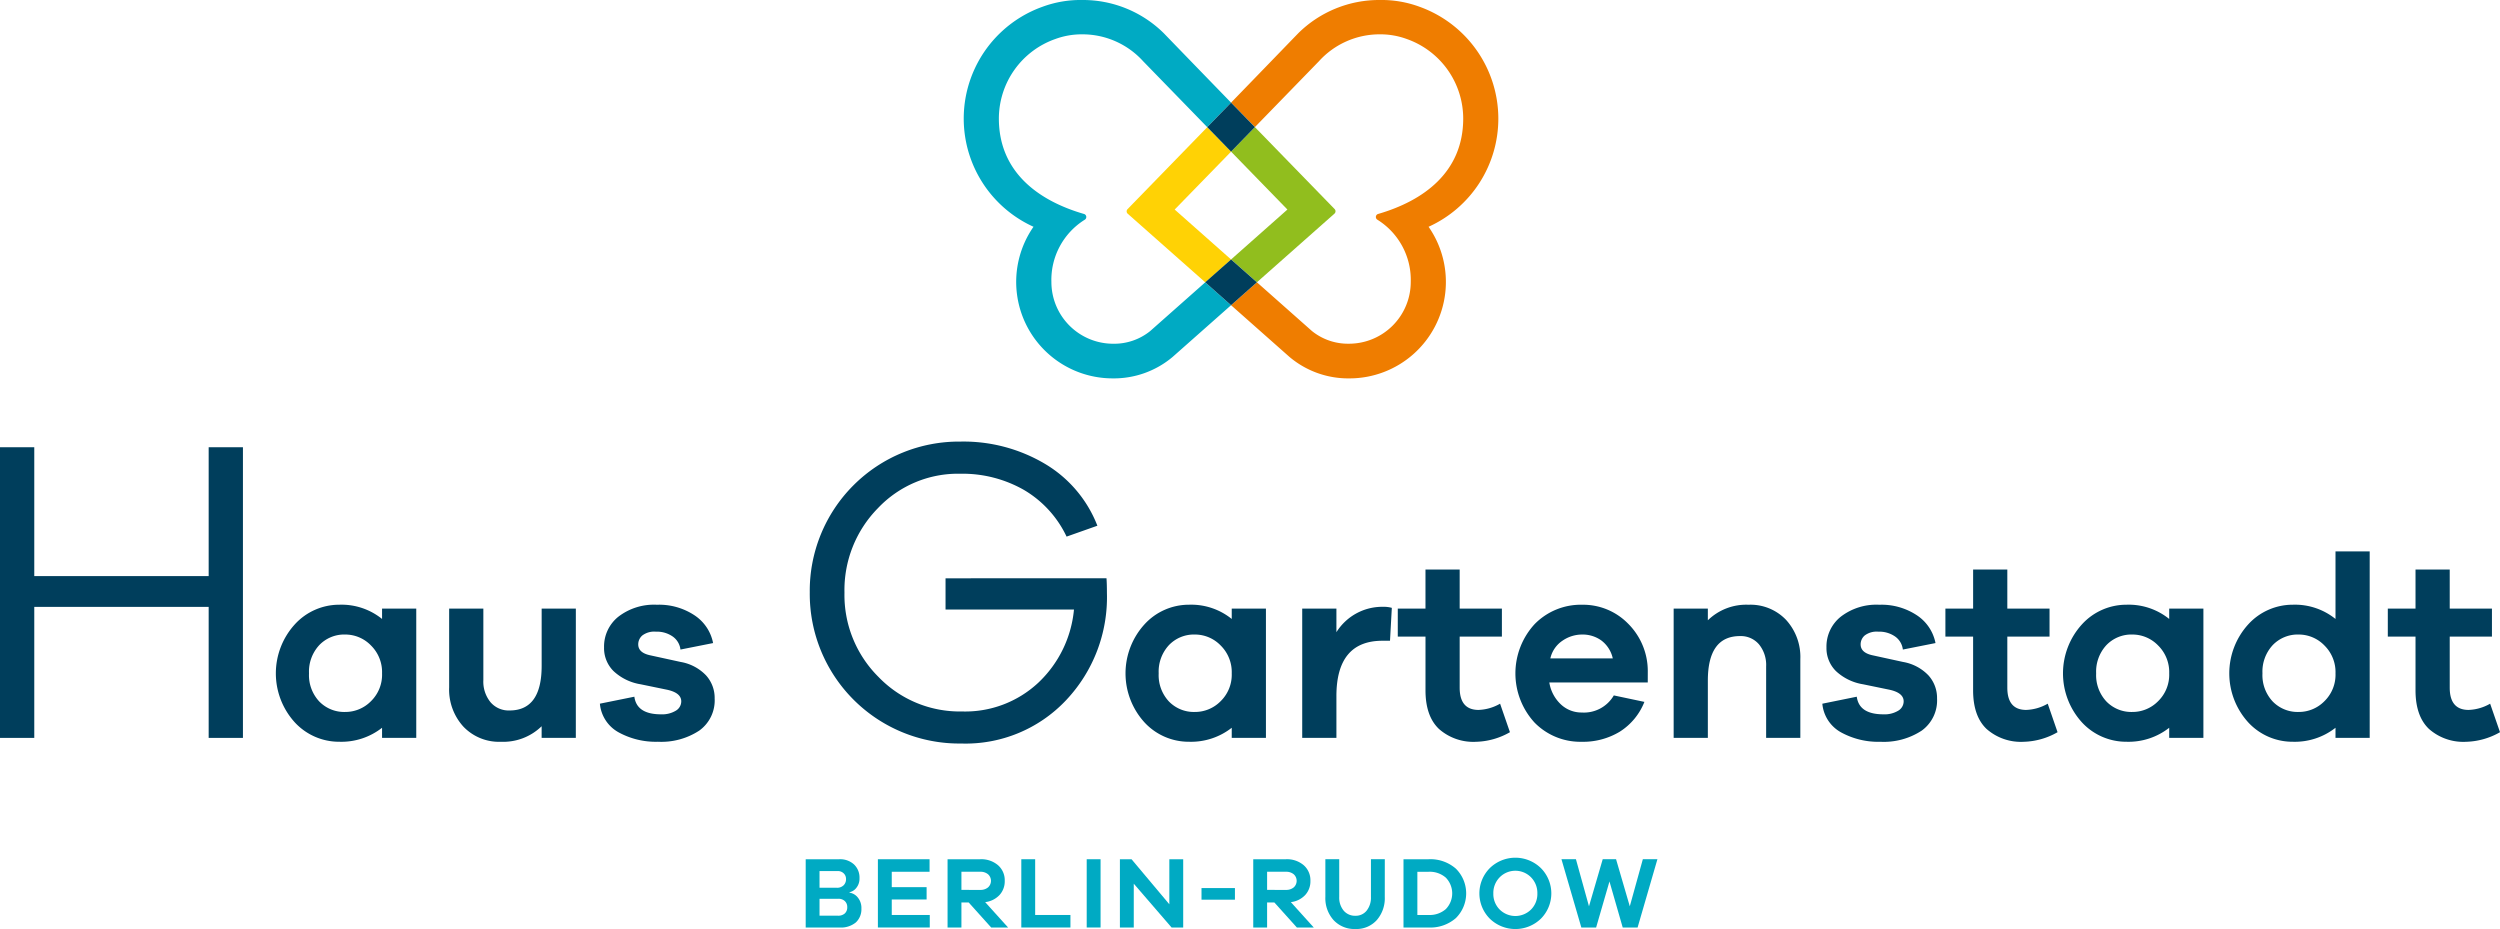 <svg xmlns="http://www.w3.org/2000/svg" viewBox="0 0 400.539 148.846">
  <defs>
    <style>
      .a {
        fill: #003e5c;
      }

      .b {
        fill: #00aac3;
      }

      .c {
        fill: #ffd205;
      }

      .d {
        fill: #ef7d00;
      }

      .e {
        fill: #91be1e;
      }
    </style>
  </defs>
  <title>4040 gartenstadt_Z_RGB</title>
  <g>
    <g>
      <path class="a" d="M45.038,118.222h-5.49V97.232H11.607v20.99H6.116V71.655h5.491V92.3H39.548V71.655h5.49Z" transform="translate(-6.116)"/>
      <path class="a" d="M72.807,118.222H67.328V116.6a10.564,10.564,0,0,1-6.849,2.241,9.642,9.642,0,0,1-7.138-3.113,11.668,11.668,0,0,1,.021-15.709,9.634,9.634,0,0,1,7.117-3.134,10.334,10.334,0,0,1,6.849,2.283v-1.66h5.479Zm-7.263-5.872a5.929,5.929,0,0,0,1.784-4.462,5.994,5.994,0,0,0-1.784-4.482,5.71,5.71,0,0,0-4.109-1.744,5.542,5.542,0,0,0-4.171,1.7,6.246,6.246,0,0,0-1.64,4.524,6.172,6.172,0,0,0,1.64,4.5,5.574,5.574,0,0,0,4.171,1.681A5.748,5.748,0,0,0,65.544,112.35Z" transform="translate(-6.116)"/>
      <path class="a" d="M98.372,118.222H92.894v-1.867a8.813,8.813,0,0,1-6.516,2.49,7.88,7.88,0,0,1-6.019-2.428,8.813,8.813,0,0,1-2.282-6.288V97.512h5.479v11.455A5.23,5.23,0,0,0,84.7,112.5a3.823,3.823,0,0,0,3.051,1.328q5.146,0,5.147-7.139V97.512h5.478Z" transform="translate(-6.116)"/>
      <path class="a" d="M107.751,111.623q.375,2.823,4.275,2.823a4.217,4.217,0,0,0,2.366-.581,1.738,1.738,0,0,0,.872-1.495q0-1.37-2.283-1.867l-4.234-.872a8.265,8.265,0,0,1-4.337-2.117,5.166,5.166,0,0,1-1.514-3.776,6.117,6.117,0,0,1,2.3-4.939,9.352,9.352,0,0,1,6.163-1.91,10.268,10.268,0,0,1,6.039,1.7,6.906,6.906,0,0,1,2.967,4.441l-5.228,1.038a2.978,2.978,0,0,0-1.225-2.076,4.436,4.436,0,0,0-2.719-.788,3.167,3.167,0,0,0-2.158.6,1.871,1.871,0,0,0-.664,1.432q0,1.328,1.867,1.743l4.94,1.079a7.349,7.349,0,0,1,4.047,2.137,5.392,5.392,0,0,1,1.39,3.715,5.958,5.958,0,0,1-2.47,5.146,11.072,11.072,0,0,1-6.62,1.785,12.378,12.378,0,0,1-6.308-1.515,5.835,5.835,0,0,1-2.989-4.586Z" transform="translate(-6.116)"/>
      <path class="a" d="M183.394,92.645q.067.9.069,2.363a24.01,24.01,0,0,1-6.568,17.2,22.132,22.132,0,0,1-16.786,6.916,23.972,23.972,0,0,1-24.256-24.187,23.912,23.912,0,0,1,24.118-24.188,25.588,25.588,0,0,1,13.588,3.58,19.888,19.888,0,0,1,8.375,9.9L177,85.973a17.2,17.2,0,0,0-6.881-7.507A19.9,19.9,0,0,0,159.971,75.9a17.658,17.658,0,0,0-13.206,5.525,18.7,18.7,0,0,0-5.352,13.519,18.507,18.507,0,0,0,5.456,13.518,18.078,18.078,0,0,0,13.38,5.526,17.16,17.16,0,0,0,12.2-4.588,18.448,18.448,0,0,0,5.735-11.746H157.607v-5Z" transform="translate(-6.116)"/>
      <path class="a" d="M208.938,118.222h-5.479V116.6a10.566,10.566,0,0,1-6.849,2.241,9.642,9.642,0,0,1-7.138-3.113,11.666,11.666,0,0,1,.021-15.709,9.631,9.631,0,0,1,7.117-3.134,10.334,10.334,0,0,1,6.849,2.283v-1.66h5.479Zm-7.263-5.872a5.929,5.929,0,0,0,1.784-4.462,5.994,5.994,0,0,0-1.784-4.482,5.712,5.712,0,0,0-4.11-1.744,5.541,5.541,0,0,0-4.17,1.7,6.246,6.246,0,0,0-1.64,4.524,6.172,6.172,0,0,0,1.64,4.5,5.573,5.573,0,0,0,4.17,1.681A5.75,5.75,0,0,0,201.675,112.35Z" transform="translate(-6.116)"/>
      <path class="a" d="M229.108,97.387l-.291,5.271h-1.2q-7.388,0-7.387,8.882v6.682h-5.479V97.512h5.479v3.777a8.654,8.654,0,0,1,7.428-4.068A4.872,4.872,0,0,1,229.108,97.387Z" transform="translate(-6.116)"/>
      <path class="a" d="M248.032,117.309a11.469,11.469,0,0,1-5.394,1.536,8.316,8.316,0,0,1-5.977-2.055q-2.159-2.053-2.158-6.2v-8.592h-4.441V97.512H234.5V91.245h5.478v6.267h6.765v4.482h-6.765v8.177q0,3.568,3.03,3.569a7.41,7.41,0,0,0,3.445-1Z" transform="translate(-6.116)"/>
      <path class="a" d="M270.112,109.341H254.341a6.117,6.117,0,0,0,1.847,3.507,4.8,4.8,0,0,0,3.34,1.307,5.537,5.537,0,0,0,5.147-2.739l4.9,1.037a9.968,9.968,0,0,1-3.942,4.773,11.357,11.357,0,0,1-6.1,1.619,10.267,10.267,0,0,1-7.553-3.071A11.656,11.656,0,0,1,252,99.982a10.351,10.351,0,0,1,7.616-3.093,10.087,10.087,0,0,1,7.285,2.968,10.731,10.731,0,0,1,3.216,7.616Zm-13.675-6.683a4.63,4.63,0,0,0-1.93,2.823h10a4.894,4.894,0,0,0-1.826-2.864,5.133,5.133,0,0,0-3.072-.955A5.559,5.559,0,0,0,256.437,102.658Z" transform="translate(-6.116)"/>
      <path class="a" d="M292.274,99.318a8.806,8.806,0,0,1,2.284,6.287v12.617h-5.479V106.767a5.228,5.228,0,0,0-1.141-3.527,3.821,3.821,0,0,0-3.051-1.329q-5.147,0-5.147,7.139v9.172h-5.478V97.512h5.478V99.38a8.813,8.813,0,0,1,6.517-2.491A7.871,7.871,0,0,1,292.274,99.318Z" transform="translate(-6.116)"/>
      <path class="a" d="M303.6,111.623q.374,2.823,4.275,2.823a4.222,4.222,0,0,0,2.366-.581,1.742,1.742,0,0,0,.871-1.495q0-1.37-2.283-1.867l-4.232-.872a8.261,8.261,0,0,1-4.338-2.117,5.167,5.167,0,0,1-1.515-3.776,6.118,6.118,0,0,1,2.3-4.939,9.352,9.352,0,0,1,6.163-1.91,10.27,10.27,0,0,1,6.039,1.7,6.919,6.919,0,0,1,2.968,4.441l-5.231,1.038a2.969,2.969,0,0,0-1.223-2.076,4.438,4.438,0,0,0-2.719-.788,3.167,3.167,0,0,0-2.158.6,1.868,1.868,0,0,0-.664,1.432q0,1.328,1.868,1.743l4.938,1.079a7.345,7.345,0,0,1,4.047,2.137,5.388,5.388,0,0,1,1.39,3.715A5.96,5.96,0,0,1,314,117.06a11.076,11.076,0,0,1-6.62,1.785,12.382,12.382,0,0,1-6.309-1.515,5.834,5.834,0,0,1-2.988-4.586Z" transform="translate(-6.116)"/>
      <path class="a" d="M335.769,117.309a11.472,11.472,0,0,1-5.395,1.536,8.316,8.316,0,0,1-5.977-2.055q-2.158-2.053-2.158-6.2v-8.592H317.8V97.512h4.441V91.245h5.479v6.267h6.764v4.482h-6.764v8.177q0,3.568,3.029,3.569a7.407,7.407,0,0,0,3.445-1Z" transform="translate(-6.116)"/>
      <path class="a" d="M359.135,118.222h-5.479V116.6a10.561,10.561,0,0,1-6.848,2.241,9.643,9.643,0,0,1-7.139-3.113,11.668,11.668,0,0,1,.021-15.709,9.635,9.635,0,0,1,7.118-3.134,10.333,10.333,0,0,1,6.848,2.283v-1.66h5.479Zm-7.263-5.872a5.925,5.925,0,0,0,1.784-4.462,5.99,5.99,0,0,0-1.784-4.482,5.71,5.71,0,0,0-4.109-1.744,5.544,5.544,0,0,0-4.171,1.7,6.246,6.246,0,0,0-1.64,4.524,6.172,6.172,0,0,0,1.64,4.5,5.575,5.575,0,0,0,4.171,1.681A5.748,5.748,0,0,0,351.872,112.35Z" transform="translate(-6.116)"/>
      <path class="a" d="M385.779,118.222H380.3V116.6a10.566,10.566,0,0,1-6.849,2.241,9.646,9.646,0,0,1-7.139-3.113,11.667,11.667,0,0,1,.022-15.709,9.631,9.631,0,0,1,7.117-3.134,10.335,10.335,0,0,1,6.849,2.283V88.34h5.478Zm-7.262-5.872a5.929,5.929,0,0,0,1.784-4.462,5.994,5.994,0,0,0-1.784-4.482,5.712,5.712,0,0,0-4.11-1.744,5.545,5.545,0,0,0-4.171,1.7,6.249,6.249,0,0,0-1.639,4.524,6.176,6.176,0,0,0,1.639,4.5,5.577,5.577,0,0,0,4.171,1.681A5.75,5.75,0,0,0,378.517,112.35Z" transform="translate(-6.116)"/>
      <path class="a" d="M406.655,117.309a11.479,11.479,0,0,1-5.4,1.536,8.319,8.319,0,0,1-5.977-2.055q-2.157-2.053-2.158-6.2v-8.592h-4.44V97.512h4.44V91.245H398.6v6.267h6.765v4.482H398.6v8.177q0,3.568,3.03,3.569a7.4,7.4,0,0,0,3.444-1Z" transform="translate(-6.116)"/>
    </g>
    <g>
      <path class="b" d="M142.217,143.017a2.093,2.093,0,0,1,1.331.777,2.625,2.625,0,0,1,.579,1.771,2.886,2.886,0,0,1-.88,2.212,3.749,3.749,0,0,1-2.646.824h-5.4V137.663h5.387a3.284,3.284,0,0,1,2.352.832,2.891,2.891,0,0,1,.882,2.2,2.339,2.339,0,0,1-.506,1.552,1.853,1.853,0,0,1-1.095.7Zm-4.8-.783h2.776a1.478,1.478,0,0,0,1.069-.384,1.345,1.345,0,0,0,.4-1.02,1.2,1.2,0,0,0-.384-.914,1.326,1.326,0,0,0-.939-.36h-2.923Zm2.939,4.474a1.562,1.562,0,0,0,1.119-.367,1.307,1.307,0,0,0,.384-.989,1.287,1.287,0,0,0-.393-.987,1.438,1.438,0,0,0-1.028-.367h-3.021v2.71Z" transform="translate(-6.116)"/>
      <path class="b" d="M155.079,148.6h-8.311V137.663h8.278v2.008h-6.057v2.466h5.584v1.975h-5.584v2.482h6.09Z" transform="translate(-6.116)"/>
      <path class="b" d="M164.918,148.6l-3.608-4.016h-1.159V148.6H157.93V137.663h5.241a4.124,4.124,0,0,1,2.841.955,3.187,3.187,0,0,1,1.078,2.506,3.23,3.23,0,0,1-.849,2.286,3.76,3.76,0,0,1-2.285,1.126l3.672,4.065Zm-1.747-6.024a1.861,1.861,0,0,0,1.242-.4,1.411,1.411,0,0,0,0-2.106,1.861,1.861,0,0,0-1.242-.4h-3.02v2.906Z" transform="translate(-6.116)"/>
      <path class="b" d="M177.616,148.6h-7.87V137.663h2.22v8.931h5.65Z" transform="translate(-6.116)"/>
      <path class="b" d="M180.223,148.6V137.663h2.221V148.6Z" transform="translate(-6.116)"/>
      <path class="b" d="M195.683,148.6h-1.861l-6.058-7.02v7.02h-2.221V137.663h1.862l6.057,7.216v-7.216h2.221Z" transform="translate(-6.116)"/>
      <path class="b" d="M198.616,144.144v-1.861h5.355v1.861Z" transform="translate(-6.116)"/>
      <path class="b" d="M213.894,148.6l-3.609-4.016h-1.159V148.6h-2.22V137.663h5.24a4.122,4.122,0,0,1,2.841.955,3.187,3.187,0,0,1,1.078,2.506,3.23,3.23,0,0,1-.849,2.286,3.76,3.76,0,0,1-2.285,1.126L216.6,148.6Zm-1.748-6.024a1.861,1.861,0,0,0,1.242-.4,1.409,1.409,0,0,0,0-2.106,1.861,1.861,0,0,0-1.242-.4h-3.02v2.906Z" transform="translate(-6.116)"/>
      <path class="b" d="M227.979,143.7a5.323,5.323,0,0,1-1.291,3.723,4.388,4.388,0,0,1-3.412,1.419,4.553,4.553,0,0,1-3.494-1.419,5.246,5.246,0,0,1-1.322-3.723v-6.041h2.221V143.7a3.244,3.244,0,0,0,.71,2.195,2.363,2.363,0,0,0,1.885.825,2.221,2.221,0,0,0,1.8-.825,3.324,3.324,0,0,0,.686-2.195v-6.041h2.221Z" transform="translate(-6.116)"/>
      <path class="b" d="M235.011,137.663a6.2,6.2,0,0,1,4.359,1.51,5.578,5.578,0,0,1,0,7.919,6.206,6.206,0,0,1-4.359,1.509h-4.033V137.663Zm0,8.931a3.919,3.919,0,0,0,2.743-.939,3.61,3.61,0,0,0,0-5.046,3.919,3.919,0,0,0-2.743-.938H233.2v6.923Z" transform="translate(-6.116)"/>
      <path class="b" d="M252.989,139.083a5.746,5.746,0,0,1,0,8.106,5.876,5.876,0,0,1-8.18,0,5.746,5.746,0,0,1,0-8.106,5.856,5.856,0,0,1,8.18,0Zm-1.584,6.645a3.515,3.515,0,0,0,1.021-2.58,3.567,3.567,0,0,0-1.021-2.595,3.527,3.527,0,0,0-5.012,0,3.567,3.567,0,0,0-1.021,2.595,3.515,3.515,0,0,0,1.021,2.58,3.566,3.566,0,0,0,5.012,0Z" transform="translate(-6.116)"/>
      <path class="b" d="M268.485,148.6H266.1l-2.123-7.38-2.138,7.38h-2.368l-3.184-10.938h2.318l2.09,7.543,2.2-7.543h2.139l2.2,7.543,2.09-7.543h2.335Z" transform="translate(-6.116)"/>
    </g>
    <g>
      <path class="c" d="M194.318,33.572,203.35,24.3l0,0-3.814-3.924,0,0,0,0c-6.3,6.487-11.807,12.141-12.776,13.137a.509.509,0,0,0,.032.728l12.426,10.992,4.14-3.657,0,0Z" transform="translate(-6.116)"/>
      <path class="d" d="M246.172,19A19.058,19.058,0,0,0,233.561,1.088,17.572,17.572,0,0,0,227.173,0a18.424,18.424,0,0,0-13.05,5.321c-3.1,3.2-6.937,7.174-10.767,11.117l0,0,3.818,3.922L217.432,9.809A13.121,13.121,0,0,1,227.174,5.5a12.264,12.264,0,0,1,4.336.753,13.523,13.523,0,0,1,9.035,12.733c0,8.661-6.447,13.2-13.608,15.286a.506.506,0,0,0-.387.494.516.516,0,0,0,.228.424,11.355,11.355,0,0,1,5.363,9.978,9.9,9.9,0,0,1-9.9,9.9,9.179,9.179,0,0,1-5.929-2.031l-8.817-7.809,0,0,0,0L203.352,48.9l0,0,9.35,8.277a14.6,14.6,0,0,0,9.627,3.447,15.456,15.456,0,0,0,12.667-24.291A19.02,19.02,0,0,0,246.172,19Z" transform="translate(-6.116)"/>
      <path class="e" d="M203.352,24.294l0,0,9.028,9.276-9.022,7.994,0,0,4.138,3.659,12.42-10.994a.509.509,0,0,0,.032-.728L207.175,20.37l-.005,0,0,0Z" transform="translate(-6.116)"/>
      <path class="b" d="M199.216,45.231l0,0,0,0-8.821,7.81a9.181,9.181,0,0,1-5.929,2.031,9.9,9.9,0,0,1-9.9-9.9,11.355,11.355,0,0,1,5.362-9.979.517.517,0,0,0,.229-.425.505.505,0,0,0-.387-.493C172.6,32.19,166.15,27.648,166.15,18.987a13.523,13.523,0,0,1,9.036-12.733,12.26,12.26,0,0,1,4.336-.753,13.117,13.117,0,0,1,9.741,4.308l10.269,10.559,3.82-3.924,0,0c-3.829-3.943-7.679-7.913-10.776-11.117A18.422,18.422,0,0,0,179.523,0a17.6,17.6,0,0,0-6.389,1.087A19.026,19.026,0,0,0,171.7,36.332a15.456,15.456,0,0,0,12.666,24.291A14.6,14.6,0,0,0,194,57.176L203.35,48.9l0,0Z" transform="translate(-6.116)"/>
      <polygon class="a" points="193.418 20.37 197.232 24.294 197.234 24.296 197.236 24.294 201.05 20.37 201.054 20.366 197.236 16.444 193.416 20.368 193.418 20.37"/>
      <polygon class="a" points="201.372 45.231 201.374 45.229 197.236 41.57 193.095 45.227 193.1 45.231 197.232 48.897 197.234 48.899 197.236 48.897 201.372 45.231"/>
    </g>
  </g>
</svg>
